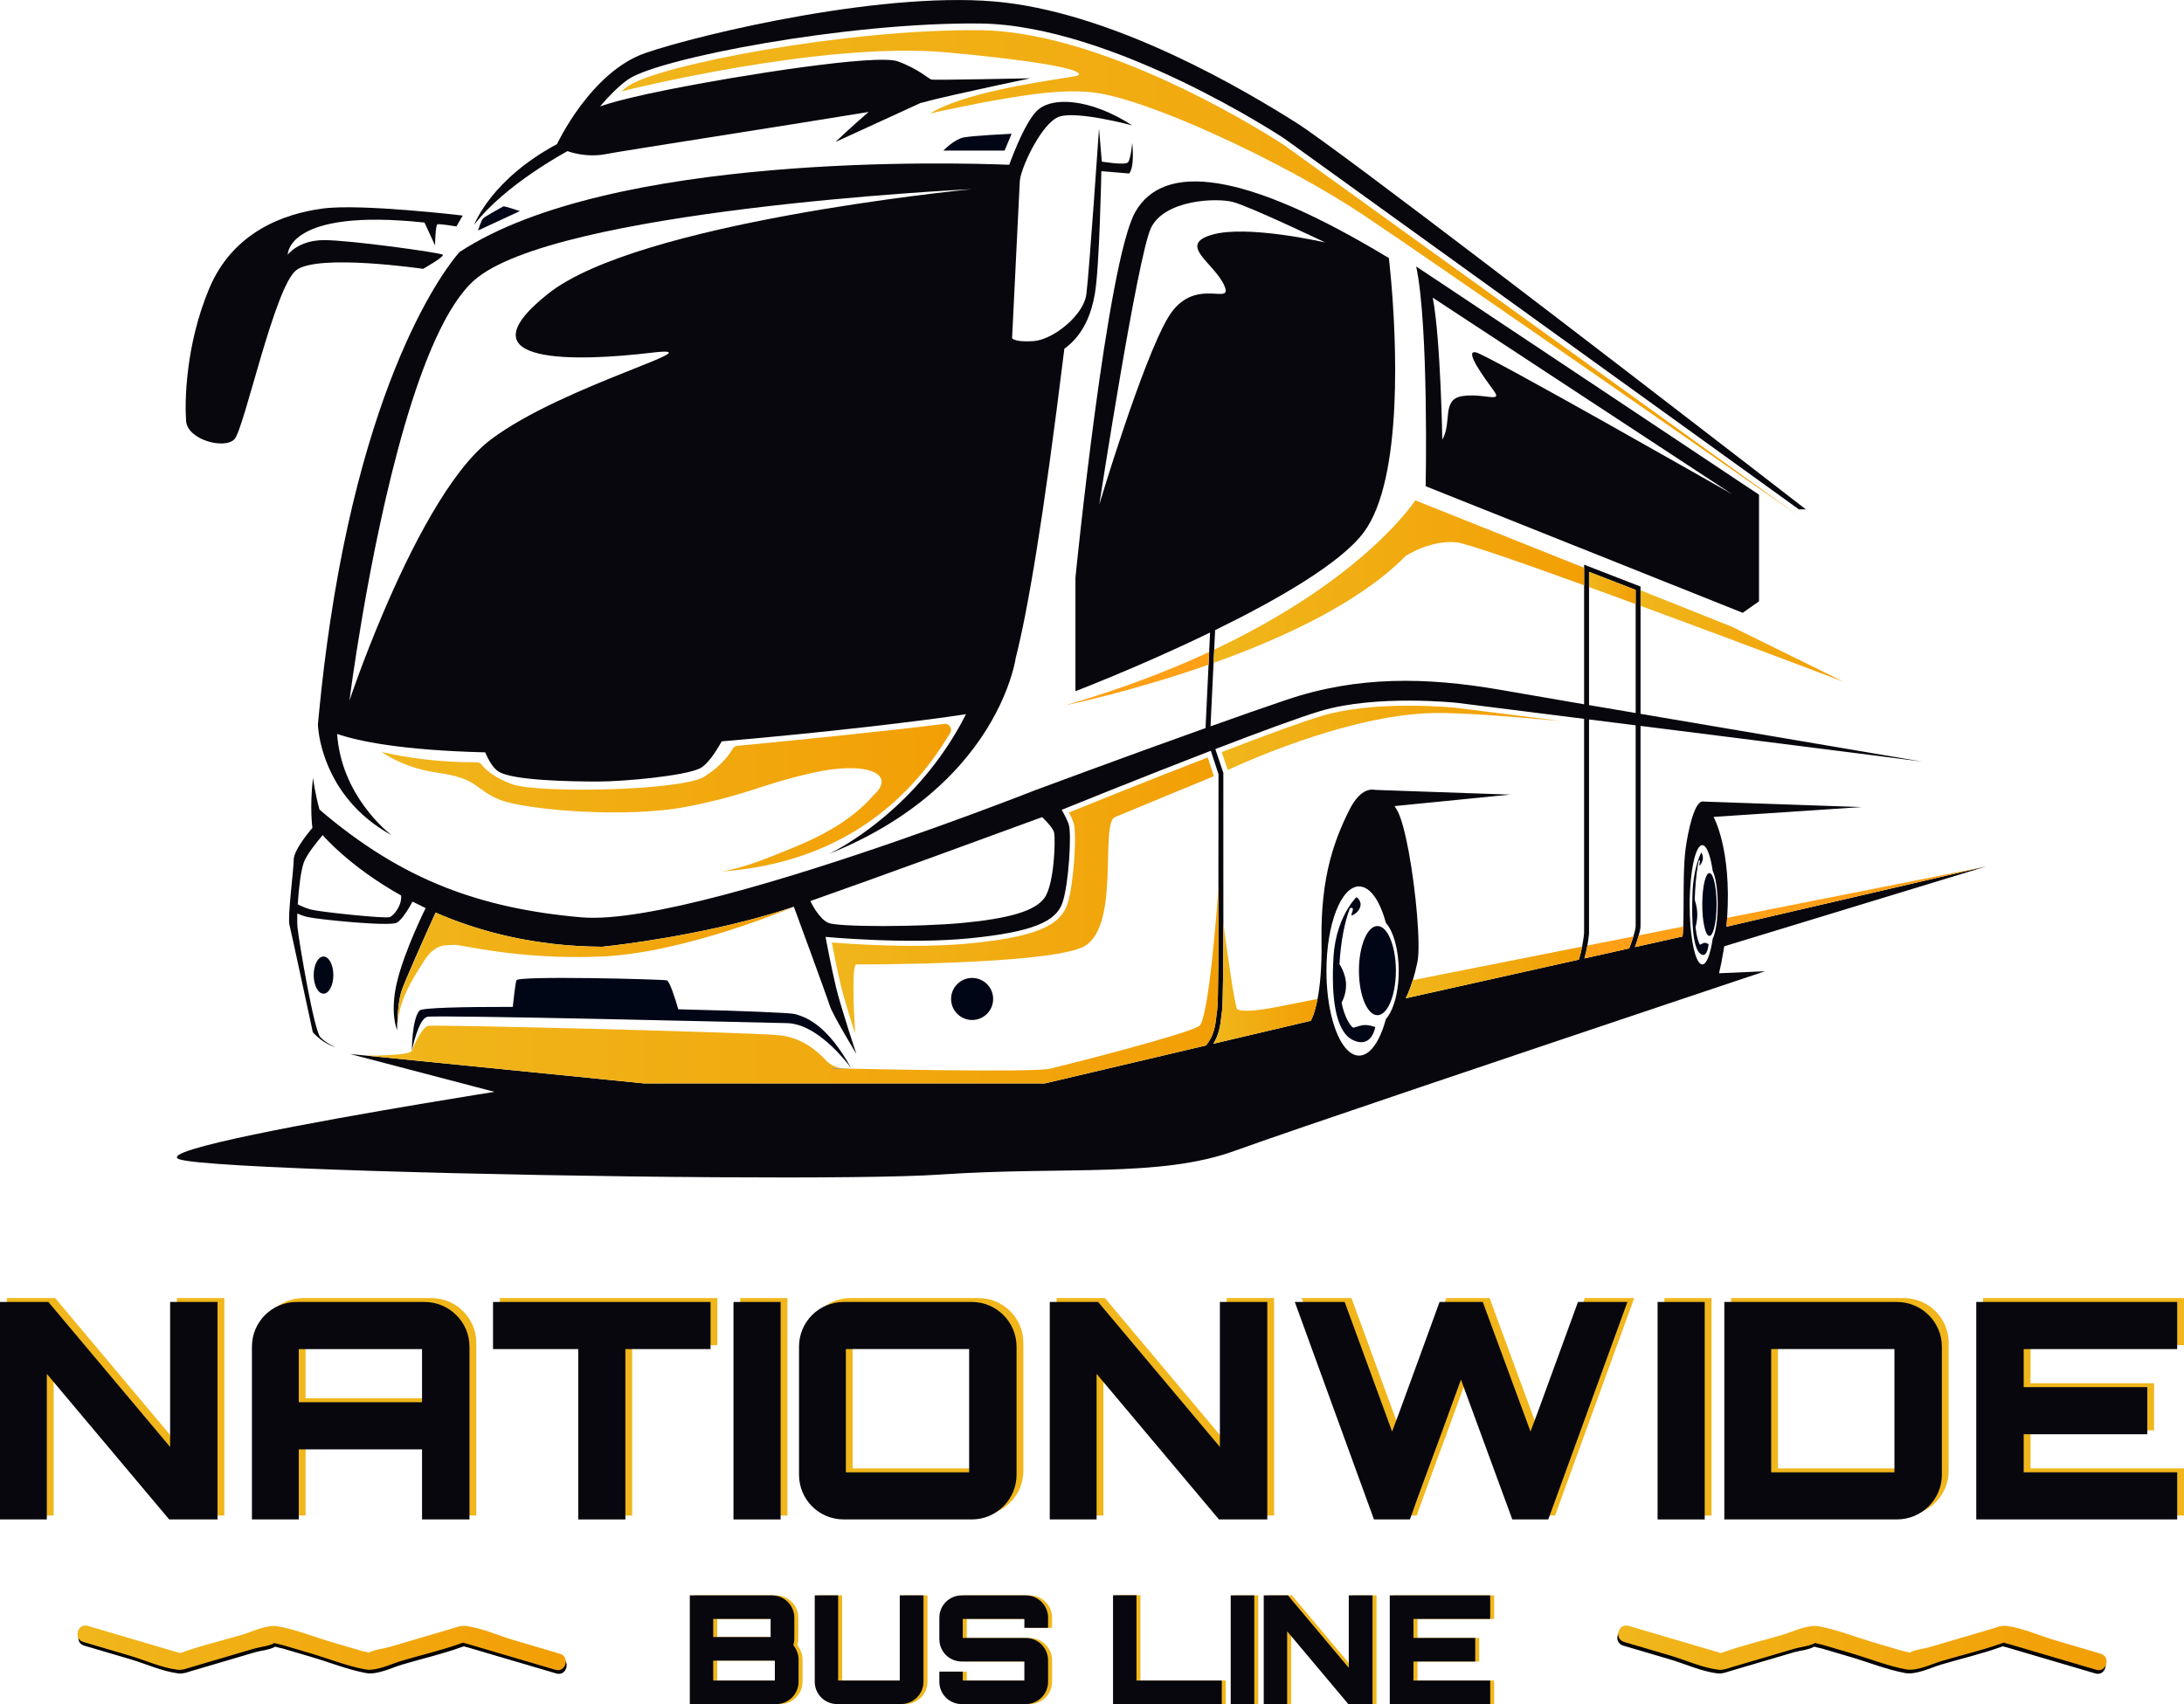 <?xml version="1.0" encoding="UTF-8"?> <svg xmlns="http://www.w3.org/2000/svg" xmlns:xlink="http://www.w3.org/1999/xlink" id="Layer_2" viewBox="0 0 785.04 612.68"><defs><style>.cls-1{fill:#07070d;}.cls-2{fill:url(#linear-gradient-8);}.cls-3{fill:url(#linear-gradient-7);}.cls-4{fill:url(#linear-gradient-5);}.cls-5{fill:url(#linear-gradient-6);}.cls-6{fill:url(#linear-gradient-9);}.cls-7{fill:url(#linear-gradient-4);}.cls-8{fill:url(#linear-gradient-3);}.cls-9{fill:url(#linear-gradient-2);}.cls-10{fill:url(#linear-gradient);}.cls-11{fill:#ffa017;}.cls-12{fill:#000616;}.cls-13{fill:url(#linear-gradient-10);}.cls-14{fill:url(#linear-gradient-11);}.cls-15{fill:url(#linear-gradient-12);}.cls-16{fill:url(#linear-gradient-13);}.cls-17{fill:#648ff2;}.cls-18{fill:#f0b61b;}</style><linearGradient id="linear-gradient" x1="439.14" y1="265.26" x2="561.33" y2="265.26" gradientUnits="userSpaceOnUse"><stop offset="0" stop-color="#f0b61b"></stop><stop offset="1" stop-color="#f29f05"></stop></linearGradient><linearGradient id="linear-gradient-2" x1="223.31" y1="98.07" x2="646.19" y2="98.07" xlink:href="#linear-gradient"></linearGradient><linearGradient id="linear-gradient-3" x1="137.16" y1="286.79" x2="341.87" y2="286.79" xlink:href="#linear-gradient"></linearGradient><linearGradient id="linear-gradient-4" x1="298.99" y1="321.97" x2="436.2" y2="321.97" xlink:href="#linear-gradient"></linearGradient><linearGradient id="linear-gradient-5" x1="142.75" y1="348.2" x2="285.34" y2="348.2" xlink:href="#linear-gradient"></linearGradient><linearGradient id="linear-gradient-6" x1="436.22" y1="209.11" x2="569.42" y2="209.11" xlink:href="#linear-gradient"></linearGradient><linearGradient id="linear-gradient-7" x1="571.18" y1="211.39" x2="587.94" y2="211.39" xlink:href="#linear-gradient"></linearGradient><linearGradient id="linear-gradient-8" x1="589.71" y1="228.66" x2="662.64" y2="228.66" xlink:href="#linear-gradient"></linearGradient><linearGradient id="linear-gradient-9" x1="131.89" y1="354.32" x2="438" y2="354.32" xlink:href="#linear-gradient"></linearGradient><linearGradient id="linear-gradient-10" x1="436.14" y1="353.66" x2="473.6" y2="353.66" xlink:href="#linear-gradient"></linearGradient><linearGradient id="linear-gradient-11" x1="505.28" y1="349.63" x2="568.7" y2="349.63" xlink:href="#linear-gradient"></linearGradient><linearGradient id="linear-gradient-12" x1="30.68" y1="592.46" x2="200.54" y2="592.46" xlink:href="#linear-gradient"></linearGradient><linearGradient id="linear-gradient-13" x1="584.51" y1="592.46" x2="754.36" y2="592.46" xlink:href="#linear-gradient"></linearGradient></defs><g id="Individual_Logos"><path class="cls-18" d="M63.59,466.7h17.05v78.19h-17.38l-43.98-52.34v52.34H2.45v-78.19h17.38l43.77,52.13v-52.13Z"></path><path class="cls-18" d="M155.02,466.7c8.9,0,16.18,7.17,16.18,16.07v62.12h-17.05v-25.19h-44.31v25.19h-16.83v-62.12c0-8.9,7.17-16.07,16.07-16.07h45.94ZM154.15,502.75v-19.11h-44.31v19.11h44.31Z"></path><path class="cls-18" d="M257.85,466.7v16.94h-30.62v61.25h-16.94v-61.25h-30.63v-16.94h78.19Z"></path><path class="cls-18" d="M266.1,466.7h16.94v78.19h-16.94v-78.19Z"></path><path class="cls-18" d="M351.78,466.7c8.8,0,16.07,7.17,16.07,16.07v46.05c0,8.91-7.28,16.07-16.07,16.07h-46.05c-8.91,0-16.07-7.17-16.07-16.07v-46.05c0-8.9,7.17-16.07,16.07-16.07h46.05ZM306.49,527.95h44.31v-44.31h-44.31v44.31Z"></path><path class="cls-18" d="M440.93,466.7h17.05v78.19h-17.38l-43.98-52.34v52.34h-16.83v-78.19h17.38l43.77,52.13v-52.13Z"></path><path class="cls-18" d="M587.42,466.7l-28.45,78.19h-12.92l-18.46-50.28-6.95,19.11c-3.69,10.1-7.93,21.29-11.4,31.17h-12.92l-28.45-78.19h17.92l17.05,46.59,2.72-7.28c4.67-12.6,9.67-26.61,14.34-39.31h15.53l17.16,46.59,2.72-7.28c4.67-12.6,9.66-26.61,14.34-39.31h17.81Z"></path><path class="cls-18" d="M598.27,466.7h16.94v78.19h-16.94v-78.19Z"></path><path class="cls-18" d="M684.27,466.7c8.9,0,16.18,7.17,16.18,16.07v46.05c0,8.91-7.28,16.07-16.18,16.07h-62.01v-78.19h62.01ZM639.09,527.95h44.31v-44.31h-44.31v44.31Z"></path><path class="cls-18" d="M785.04,483.64h-55.17v13.68h44.42v16.94h-44.42v13.68h55.17v16.94h-72.22v-78.19h72.22v16.94Z"></path><path class="cls-1" d="M61.14,468.1h17.05v78.19h-17.38l-43.98-52.34v52.34H0v-78.19h17.38l43.77,52.13v-52.13Z"></path><path class="cls-1" d="M152.57,468.1c8.9,0,16.18,7.17,16.18,16.07v62.12h-17.05v-25.19h-44.31v25.19h-16.83v-62.12c0-8.9,7.17-16.07,16.07-16.07h45.94ZM151.7,504.15v-19.11h-44.31v19.11h44.31Z"></path><path class="cls-1" d="M255.41,468.1v16.94h-30.62v61.25h-16.94v-61.25h-30.63v-16.94h78.19Z"></path><path class="cls-1" d="M263.65,468.1h16.94v78.19h-16.94v-78.19Z"></path><path class="cls-1" d="M349.33,468.1c8.8,0,16.07,7.17,16.07,16.07v46.05c0,8.91-7.28,16.07-16.07,16.07h-46.05c-8.91,0-16.07-7.17-16.07-16.07v-46.05c0-8.9,7.17-16.07,16.07-16.07h46.05ZM304.05,529.35h44.31v-44.31h-44.31v44.31Z"></path><path class="cls-1" d="M438.48,468.1h17.05v78.19h-17.38l-43.98-52.34v52.34h-16.83v-78.19h17.38l43.77,52.13v-52.13Z"></path><path class="cls-1" d="M584.97,468.1l-28.45,78.19h-12.92l-18.46-50.28-6.95,19.11c-3.69,10.1-7.93,21.29-11.4,31.17h-12.92l-28.45-78.19h17.92l17.05,46.59,2.72-7.28c4.67-12.6,9.67-26.61,14.34-39.31h15.53l17.16,46.59,2.72-7.28c4.67-12.6,9.66-26.61,14.34-39.31h17.81Z"></path><path class="cls-1" d="M595.82,468.1h16.94v78.19h-16.94v-78.19Z"></path><path class="cls-1" d="M681.82,468.1c8.9,0,16.18,7.17,16.18,16.07v46.05c0,8.91-7.28,16.07-16.18,16.07h-62.01v-78.19h62.01ZM636.65,529.35h44.31v-44.31h-44.31v44.31Z"></path><path class="cls-1" d="M782.59,485.04h-55.17v13.68h44.42v16.94h-44.42v13.68h55.17v16.94h-72.22v-78.19h72.22v16.94Z"></path><path class="cls-12" d="M346.32,49.44c-3.36.67-7.23,4.7-7.23,4.7h22.01l2.52-6.05s-13.95.67-17.31,1.34Z"></path><path class="cls-12" d="M180.9,74.22s-6.47,3.53-7.22,4.28c-.76.76-1.85,4.37-1.85,4.37l15.04-6.97s-5.55-1.91-5.97-1.68Z"></path><path class="cls-1" d="M509.06,95.8c4.54,21.55,3.4,79.01,3.4,79.01l113.95,45.51,5.87-4.12v-38.34l-123.23-82.06ZM622.7,177.74c-2.66-1.52-87.65-49.98-92.13-51.04-4.55-1.08,3.03,9.23,6.37,13.78,3.34,4.55-3.52.78-11.22,1.92-7.7,1.14-3.64,9.29-7.28,15.67,0,0-.61-36.49-3.44-51.05l107.69,70.72Z"></path><path class="cls-1" d="M406.98,51.29s-.51,5.88-1.52,7.06c-1.01,1.18-9.41-.25-9.41-.25l-1.01-11.84s-3.53,51.67-4.54,59.48c-.58,4.46-4.43,9.16-8.91,12.48-3.36,2.49-7.08,4.19-9.99,4.41-6.8.5-7.81-1.01-7.81-1.01,0,0,2.52-51.67,2.77-56.38.01-.27.05-.57.11-.92,1-5.6,8.06-20.21,14-22.35,6.22-2.24,25.78,2.97,26.29,3.1-14.78-9.57-29.23-10.75-34.6-4.86-3.77,4.12-7.62,13.68-9.59,19.04-19.23-.79-143.26-4.38-197.59,31.37,0,0-31.52,33.54-46.43,132.45-1.57,10.43-2.96,21.57-4.11,33.48-.13,1.3-.25,2.62-.37,3.94,0,0,.33,17.2,14.91,31.31,3.16,3.06,7,5.97,11.65,8.53l-.11-.08c-1.54-1.18-18.02-14.31-19.54-36.37,7.61,2.6,23.02,5.86,53.23,6.62,1.27,2.98,2.91,5.76,4.89,6.96,5.2,3.2,26.21,3.53,35.62,3.53s31.08-2.01,36.63-4.71c2.58-1.25,5.47-5.46,7.87-9.73,36.34-3.11,71.69-7.27,87.81-9.78-.5.99-1.02,1.97-1.54,2.94-16.05,29.55-40.54,43.62-46.58,46.74h0c-.18.1-.35.18-.5.25l-.68.34c.57-.23,1.13-.46,1.7-.7,4.46-1.86,8.62-3.83,12.5-5.88,29.29-15.53,42.58-36.01,48.47-49.57,3.74-8.59,4.51-14.39,4.51-14.39,2.08-8.16,4.51-20.18,7.39-38.04,2.89-17.86,6.21-41.56,10.08-73.08,6.97-5,9.74-12.76,10.95-19.65,1.69-9.58,2.35-44.19,2.35-44.19l10,.84c2.1-2.52,1.09-11.09,1.09-11.09ZM197.01,105.6c-32.75,26.08,11.52,24.26,37,21.23s-31.54,11.52-57.62,31.23c-14.72,11.12-29,39.58-38.65,62.26-7.27,17.09-11.91,30.9-12.12,31.53.07-.6,1.65-12.95,4.65-30.45,6.66-38.85,20.34-103.11,40.21-120.65,28.6-25.24,174.29-32.53,178.84-32.74-4.02.4-120.13,11.97-152.31,37.6Z"></path><path class="cls-1" d="M649.11,183.13h-2.52s0,0-.01,0h0s0-.01,0-.01c-.02-.01-.04-.03-.08-.06l-14.19-10.23-170.7-123.05s-61.5-40.83-109.39-41.33c-47.89-.51-115.94,12.6-126.53,20.16-3.41,2.43-6.87,5.97-9.99,9.64.81-.29,1.82-.61,3.05-.98,4.15-1.24,10.9-2.95,21.81-5.12,25.21-5.04,74.6-12.85,82.17-10.08,7.56,2.77,11.09,6.3,12.09,6.55,1.01.25,35.51-.47,35.51-.47,0,0-5.59,1.17-12.51,2.67-9.68,2.09-21.99,4.81-25.29,5.82-.29.08-.82.21-1.58.36l-30.66,14.06s6.17-5.88,11.95-10.81c-31.48,5.19-88.66,14-94.27,15.12-7.56,1.52-13.97-1.04-13.97-1.04,0,0-22.66,12.09-33.5,26.44h-.01c.18-.48,6.17-16.31,29.74-28.97,0,0,12.08-25.93,31.73-32.73,19.66-6.8,88.09-23.06,129.29-18.15,41.21,4.92,85.73,31.22,104.88,43.32,14.86,9.39,116.76,87.77,161.73,122.47,1.55,1.19,3.03,2.34,4.44,3.43,10.42,8.04,16.82,13,16.82,13Z"></path><path class="cls-1" d="M84.28,157.9c3.53-3.78,14.37-54.69,22.18-60.74,7.81-6.05,45.62-.5,45.62-.5,0,0,7.81-4.38,7.06-5.09-.76-.71-33.3-5.24-42.61-5.24s-13.09,5.24-13.09,5.24c0,0-.5-16.84,49.15-11.55l3.78,8.19s.13-7.31.88-7.56c.76-.25,6.81.76,6.81.76l2.27-3.91s-36.59-4.37-50.37-2.52-32.18,8.32-40.75,28.73c-8.57,20.42-8.82,40.83-8.32,47.64.5,6.81,13.86,10.33,17.39,6.55Z"></path><path class="cls-12" d="M306.05,384.18c-.28-.38-2.26-3.12-5.29-6.24-4.42-4.55-11.06-9.95-17.87-10.09-11.84-.25-126.02-3.03-129.3-2.27-3.27.76-5.54,12.1-5.54,12.1,0,0,0-11.34,2.77-14.37.9-.98,14.86-1.32,33.49-1.3.32-2.98.93-8.29,1.29-9.54.5-1.76,52.55-.38,54.06,0,1.06.27,3.06,6.64,4.15,10.4,22.22.55,40.1,1.24,41.84,1.7,4.79,1.26,12.08,4.53,20.38,19.61Z"></path><path class="cls-12" d="M495.11,332.94c-3.66,0-6.64,7.18-6.64,16.02s2.97,16.03,6.64,16.03c1.54,0,2.97-1.28,4.1-3.42,1.55-2.93,2.54-7.49,2.54-12.61s-1.03-9.82-2.62-12.75c-1.11-2.05-2.51-3.27-4.02-3.27Z"></path><path class="cls-12" d="M490.26,368.54c-1,.11-2.43.53-3.49.89-.26.09-.54.02-.73-.18-1.04-1.09-2.04-2.78-2.9-5.31-.34-1-.62-2.09-.86-3.24-.03-.16-.01-.33.07-.47,1.1-1.97,2.05-5.59,1.1-9.07-.52-1.92-1.21-3.3-1.84-4.27-.08-.13-.12-.27-.12-.42.39-7.39,1.78-14.84,3.64-19.63.13-.34.52-.53.86-.41,0,0,0,0,0,0,1.1.42-1.2,3.18.31,2.55,1.51-.63,3.18-2.71,2.68-4.44-.5-1.73-1.45-1.96-1.45-1.96,0,0-.01.01-.02.02-.18.18-1.51,1.55-3.06,4.11-2.11,3.5-4.62,9.24-5.11,17.21-.88,14.24.52,27.15,7.18,30.12,6.66,2.96,7.81-4.79,7.81-4.79,0,0-2.33-.88-4.1-.69Z"></path><path class="cls-1" d="M619.45,342.3c.12-.64.23-1.33.32-2.07l94.06-28.69s-.05.01-.09.02-.09.02-.15.03c-.03,0-.06.01-.09.02l-75.57,17.55-6.59,1.53-10.77,2.5c.1-1.09.18-2.14.25-3.18,1.64-24.87-4.89-36.3-4.89-36.3l53.24-3.54-56.66-1.97c-.26-.08-.52-.1-.76-.02-1.18.28-2.22,2.1-3.12,4.62-.01.03-.02.05-.03.08-.19.53-.36,1.09-.54,1.68-.96,3.24-1.69,7.17-2.15,10.46-.81,5.74-.71,14.44-.76,21.75-.01,2.3-.04,4.47-.11,6.36-.05,1.35-.13,2.55-.25,3.57l-3.1.69-14.02,3.13c.53-1.47,1.02-2.94,1.38-4.23.39-1.38.64-2.57.64-3.35v-71.95c.86.11,1.71.22,2.57.32.96.12,1.92.24,2.89.36,1.27.16,2.54.32,3.81.49,1.18.15,2.35.29,3.53.44,5.53.7,11.09,1.4,16.58,2.09.61.07,1.22.15,1.83.23.16.02.33.04.49.06,1.24.16,2.47.32,3.69.47,1.84.23,3.66.46,5.47.69.75.1,1.5.19,2.26.29,2.24.29,4.46.56,6.65.84,1.6.21,3.17.4,4.73.6,1.56.19,3.1.39,4.61.58.79.1,1.57.2,2.34.3.83.1,1.65.21,2.46.31,1.05.13,2.08.26,3.1.39.31.04.61.07.92.12.28.04.57.07.85.1.92.12,1.82.23,2.71.35.49.06.96.12,1.44.18.48.06.95.12,1.42.18.93.12,1.86.23,2.75.35,1.8.23,3.52.45,5.16.66.74.09,1.46.18,2.16.27.08.01.16.02.24.03.39.05.77.1,1.15.15.47.06.93.12,1.39.18.45.06.9.12,1.33.17.44.05.86.11,1.28.16.42.05.82.1,1.22.15.61.08,1.2.16,1.76.23.79.1,1.54.19,2.23.29.3.04.6.08.89.12.29.04.56.07.83.1,0,0,.01,0,.02,0,.22.03.43.05.63.08.22.03.42.05.62.08.12.02.22.03.33.04.18.02.36.05.53.07.02,0,.05.01.08.01.16.02.31.04.45.05.17.02.32.04.47.06.02,0,.05,0,.07,0,.07,0,.13.02.19.02.18.02.35.04.5.07.04,0,.07.01.1.01.11.01.21.02.3.04.04,0,.08.01.11.01l-1.64-.28s0,0-.02,0h-.03s-.04,0-.04,0c-.03,0-.07-.01-.12-.02-.04,0-.1-.01-.16-.02-.06,0-.12-.02-.19-.03l-98.94-16.78v-45.76l-20.29-7.87v50.19c-10.1-1.74-20.21-3.49-30.31-5.23-26.32-4.54-51-5.03-76.54,3.58-7.87,2.66-17.47,6.02-27.43,9.58l1.09-22.79.17-3.54.06-1.24.33-7.02c22.11-10.81,44.96-23.88,53.38-35.1,3.63-4.84,6.17-11.69,7.91-19.57h0c6.96-31.46,1.16-79.1,1.16-79.1-52.18-31.57-80.9-34.41-91.11-16.64-10.21,17.77-21.55,131.55-21.55,131.55v40.83s8.47-3.26,20.64-8.48c0,0,.02,0,.02-.01,8.08-3.46,17.79-7.79,27.73-12.61l-.33,6.98-.02.56-.19,4.01-1.08,22.59.05.15s0,.01,0,.03c-29.34,10.47-61.19,22.32-61.19,22.32,0,0-38.2,15.11-78.89,27.99-11.1,3.52-22.4,6.87-33.14,9.7-20.91,5.51-39.76,9.06-51.22,8.06-18.38-1.61-34.2-5.02-48.73-10.72-16.11-6.31-30.65-15.43-45.36-28,0,0,0,0,0,0-1.55-5.37-2.35-11.46-2.35-11.46-1.26,10.84-.21,18.02-.21,18.02,0,0-6.73,7.68-6.73,11.47s-2.27,20.41-1.51,23.43c.75,3.03,8.38,38.57,8.38,38.57,3.67,4.14,7.85,5.31,8.23,5.41-.32-.13-3.37-1.38-5.52-3.64-2.27-2.4-7.68-34.28-8.19-39.32-.13-1.25-.15-3.06-.09-5.14,1,.45,2.27.93,3.7,1.27,3.53.84,29.57,3.52,32.1,2.01,1.51-.9,3.21-3.43,4.34-5.32.76-1.27,1.26-2.24,1.26-2.24l.04.02c1.51.78,3.07,1.55,4.69,2.32,0,0-7.48,14.97-10.25,26.39-2.77,11.43,0,17.47,0,17.47,0,0,0-9.07,1.51-13.86,1.09-3.45,8.35-19.64,12.31-28.39,15.51,6.77,35.47,12.14,59.88,12.28,0,0,24.88-2.44,51.52-9.28,1.18-.3,2.37-.62,3.56-.94.56-.15,1.13-.31,1.7-.47,1.01-.28,2.03-.56,3.04-.86.86-.25,1.72-.5,2.58-.76.47-.14.94-.29,1.4-.43.47-.14.93-.29,1.39-.44.21-.06.41-.13.61-.19.45-.14.9-.29,1.35-.43.56-.18,1.13-.37,1.69-.56.02,0,.03,0,.04-.01.01,0,.02,0,.03-.01,0,0,11.88,32.26,12.89,35.54.99,3.22,9.29,16.91,9.57,17.38-.16-.5-5.57-16.73-7.3-23.93-1.76-7.31-3.78-18.15-3.78-18.15,0,0,29.24,2.77,51.92.5,22.68-2.27,31-6.05,33.27-12.85,2.27-6.8,3.28-24.7,2.27-27.98-.44-1.43-1.5-3.49-2.57-5.35,0,0,.02,0,.05-.02,0,0,.02,0,.03-.01,1.66-.67,28.38-11.51,53.53-21.21l2.76,8.45-.04,35.75c0,1.65.01,3.31.01,4.97v.02c.05,20.47-.05,41.2-.46,44.08-.09.63-.17,1.29-.25,1.93-.42,3.6-.86,7.29-3.8,10.77l-57.93,13.64h-143.98l-99.69-9.98-6.02-.6,2.24.59,49.68,13.02s-11.2,1.76-26.57,4.35c-36.01,6.06-94.97,16.67-86.85,19.84,7.98,3.12,113.5,6,193.04,6.51,36.09.23,66.83-.02,80.68-.97,44.36-3.03,79.01,1.24,105.95-8.59,19.03-6.94,106.16-36.24,155.72-52.87,6.2-2.08,11.81-3.96,16.63-5.57,11.2-3.75,18.1-6.06,18.1-6.06l-16.55.72c.56-2.26,1.07-4.79,1.52-7.62ZM140.15,329.71c-1.51.67-25.2-1.85-28.4-2.69-1.56-.41-3.34-1.19-4.73-1.87.35-5.8,1.18-12.44,2.21-15.14,1.09-2.85,4.57-7.2,6.79-9.8l.02.1s2.35,2.78,7.04,6.88c4.69,4.1,11.72,9.51,21.1,14.77.33,3.51-2.51,7.08-4.03,7.76ZM375.55,322.65c-3.36,5.04-13.52,7.64-29.4,9.16-15.88,1.51-44.87,1.51-48.39,0-3.53-1.52-6.48-7.85-6.48-7.85,24.43-8.59,63.69-22.97,83.32-30.18,2.06,1.98,4.08,4.26,4.32,5.69.5,3.02,0,18.15-3.36,23.19ZM419.79,114.29c-9.19,15.59-24.33,66-24.65,67.1.21-1.37,13.77-89.41,18.59-99.45,4.85-10.11,23.45-10.92,29.52-9.3,5.99,1.6,32.49,14.23,33.14,14.55-.67-.15-28.04-6.42-40.62-2.83-12.74,3.64.61,10.11,4.25,18.19,3.64,8.08-10.92-4.05-20.22,11.72ZM571.18,205.59l16.76,6.5v44.26l-16.76-2.84v-47.92ZM498.15,366.42c-2.12,7.92-5.65,13.11-9.64,13.11-5.22,0-9.64-8.86-11.16-21.11-.36-2.94-.56-6.06-.56-9.3,0-16.8,5.25-30.42,11.72-30.42,4,0,7.53,5.19,9.64,13.11,2.73,3.03,4.63,9.64,4.63,17.3,0,1.49-.07,2.92-.21,4.31-.56,5.77-2.22,10.54-4.42,12.98ZM567.55,345.01l-62.27,13.91s1.19-2.13,2.55-6.53c.55-1.76,1.12-3.89,1.64-6.39,1.26-5.96-.45-25.42-3.1-39.76-1.24-6.7-2.69-12.28-4.13-14.85-.31-.55-.63-1.08-.96-1.58l41.52-4.12-48.42-1.69c-3.11-.64-6.42,1.32-9.45,7.39-2.74,5.47-5.14,11.26-6.9,18.11-2.03,7.88-3.19,17.16-3.01,28.94.15,9.6-.57,16.26-1.43,20.72-1.1,5.77-2.44,7.85-2.44,7.85l-35.02,8.25c2.12-3.34,2.52-6.77,2.89-9.93.08-.66.15-1.27.24-1.89.31-2.19.45-16.08.48-31.39.01-4.26.01-8.62,0-12.88,0-1.73,0-3.49-.01-5.25v-36.05l-.09-.27-2.79-8.28c15.56-5.99,30.29-11.46,37.83-13.7,20.33-6.05,49.11-2.92,49.11-2.92,0,0,19.72,2.48,45.61,5.75v77.01c-.02.29-.21,2.29-.72,4.89-.28,1.44-.65,3.07-1.15,4.68ZM585.63,340.98l-16.11,3.6c.47-1.64.81-3.23,1.06-4.62.44-2.43.58-4.2.6-4.4v-.07s0-76.82,0-76.82c5.38.68,11,1.39,16.76,2.11v72.18c0,.78-.33,2.12-.82,3.74-.41,1.31-.93,2.8-1.49,4.3ZM615.63,337.49c-.82,5.59-2.19,9.25-3.74,9.25-1.96,0-3.64-5.89-4.27-14.13-.18-2.28-.27-4.75-.27-7.31,0-1.99.05-3.91.17-5.74.53-9.07,2.29-15.71,4.37-15.71.22,0,.45.08.67.24,1.27.88,2.37,4.24,3.07,9.01,1.06,2.14,1.8,6.8,1.8,12.21,0,1.93-.09,3.77-.26,5.42-.3,2.98-.85,5.4-1.53,6.77Z"></path><circle class="cls-12" cx="349.43" cy="359.16" r="7.56"></circle><path class="cls-12" d="M112.76,350.58c0,3.69,1.58,6.68,3.53,6.68s3.53-2.99,3.53-6.68-1.58-6.68-3.53-6.68-3.53,2.99-3.53,6.68Z"></path><path class="cls-12" d="M612.57,339c-.38.07-.94.38-1.35.62-.1.06-.21.01-.28-.13-.41-.78-.79-1.97-1.13-3.74-.13-.7-.24-1.47-.33-2.29-.01-.11,0-.23.03-.33.42-1.39.79-3.95.43-6.4-.21-1.35-.47-2.33-.72-3.01-.03-.09-.05-.19-.04-.3.13-4.54.55-9.1,1.13-12.43h0c.08-.51.18-.98.27-1.41.05-.21.18-.35.29-.31.02,0,.03.01.04.02h0c.42.29-.47,2.24.12,1.8.58-.45,1.23-1.91,1.04-3.14-.11-.67-.27-1.03-.39-1.2-.1-.15-.18-.18-.18-.18,0,0,0,0,0,.01-.07.13-.59,1.1-1.18,2.91-.46,1.38-.96,3.24-1.35,5.6h0v.02c-.31,1.87-.54,4.04-.62,6.52-.35,10.04.2,19.15,2.78,21.24,2.58,2.09,3.03-3.38,3.03-3.38,0,0-.9-.62-1.59-.49Z"></path><path class="cls-12" d="M614.45,313.89c-1.42,0-2.57,5.06-2.57,11.3s1.15,11.3,2.57,11.3c.6,0,1.15-.9,1.59-2.41.6-2.07.99-5.28.99-8.89s-.4-6.93-1.02-8.99c-.43-1.45-.97-2.3-1.56-2.3Z"></path><path class="cls-12" d="M721.44,277.5h-.02s-.03,0-.04,0h.04s.02,0,.03,0Z"></path><path class="cls-11" d="M434.64,234.4l-.02.56-.19,4.01c-26.84,9.45-49.99,14.3-51.51,14.61,20.03-5.84,37.16-12.41,51.73-19.18Z"></path><path class="cls-10" d="M516.02,256.35c9.08-.1,25.74,1.1,45.31,2.91-21.92-2.77-37.75-4.76-37.75-4.76-.05,0-7.44-.79-17.2-.79-12.36,0-23.14,1.26-31.17,3.65-6.34,1.89-18.47,6.27-36.07,13.03l2.17,6.44c10.81-4.96,46.24-20.19,74.72-20.48Z"></path><path class="cls-9" d="M340.75,18.87c45.49,4.25,48.54,7.33,46.75,8.24-1.41.72-25.11,3.29-41.9,8.78-4.42,1.44-8.37,3.09-11.29,4.95,3.47-.89,7-1.55,10.51-2.29,5.2-1.09,10.41-2.1,15.65-2.97,10.29-1.72,21.08-3.42,31.53-2.46,19.71,1.82,69.85,25.37,97.75,43.97,27.01,18,148.66,102.76,156.44,108.18l-13.9-10.03-170.7-123.05s-61.5-40.83-109.39-41.33c-47.89-.51-115.94,12.6-126.53,20.16-.79.56-1.58,1.18-2.37,1.86.99-.25,72.27-18.22,117.44-14.01Z"></path><path class="cls-8" d="M179.59,287.52c9.1,3.64,45.34,6.84,67.57,2.46,22.23-4.38,25.47-7.7,44.88-12.11,19.35-4.39,30.48.29,21.96,8.04-.05.05-.1.1-.15.15-7.52,8.72-18.47,14.55-28.98,18.8-7.89,3.19-17.09,7.17-25.55,8.47,35.47-2.52,63.88-18.92,82.22-49.82.92-1.55-.33-3.48-2.11-3.25-23.35,2.96-66.8,7.17-74.42,7.9-.7.07-1.31.47-1.66,1.08-1.07,1.86-4,6.1-10.16,9.98-8.19,5.16-60.04,6.06-69.14,2.73-6.74-2.47-9.82-5.61-10.96-7.07-.41-.52-1.04-.81-1.69-.81-14.34.04-25.97-1.79-34.24-3.74,3.34,2.32,10.06,6.06,20.14,7.49,15.01,2.12,13.19,6.06,22.29,9.7Z"></path><path class="cls-7" d="M307.83,346.74c2.39.04,66.42.04,80.9-6.02,14.48-6.06,6.4-44.56,12.06-46.95,4.84-2.04,28.61-11.84,35.41-14.65v-.45l-2.07-6.35c-20.57,7.96-41.73,16.48-49.9,19.78.83,1.59,1.41,2.89,1.72,3.89,1.19,3.89,0,22.22-2.28,29.09-2.67,7.99-12.11,11.81-34.82,14.08-5.98.6-12.95.9-20.72.9-12.63,0-24.27-.81-29.14-1.2.69,3.6,2.07,10.57,3.32,15.71.99,4.15,3.27,11.46,5.06,17.05-.55-9.5-1.18-24.91.47-24.88Z"></path><path class="cls-4" d="M156.58,328.12c-3.96,8.75-11.22,24.94-12.31,28.39-1.51,4.79-1.51,13.86-1.51,13.86.15-10.24,5.43-18.23,9.68-24.9s8.19-5.46,10.61-5.76,22.74,5.46,53.07,4.2c29.85-1.24,68.04-17.38,69.22-17.88-5.71,1.92-11.58,3.61-17.36,5.09-26.64,6.84-51.52,9.28-51.52,9.28-24.41-.14-44.36-5.51-59.88-12.28Z"></path><path class="cls-5" d="M436.45,233.56l-.06,1.24-.17,3.54c24.93-8.91,52.66-21.73,69.1-38.51,0,0,8.78-5.76,18.18-4.85,3.41.33,22.72,7.04,45.92,15.45v-6.3l-60.7-24.24s-17.91,28-72.28,53.67Z"></path><path class="cls-3" d="M571.18,211.07c5.44,1.97,11.07,4.03,16.76,6.13v-5.11l-16.76-6.5v5.48Z"></path><path class="cls-2" d="M622.67,225.4l-32.97-13.17v5.6c35.1,12.92,71.26,26.62,72.93,27.26l-39.96-19.69Z"></path><path class="cls-6" d="M437.53,363.19c.41-2.88.52-23.61.46-44.08-.33,4.63-3.43,47.03-6.87,49.71-3.64,2.83-47.61,13.95-53.67,15.41-6.06,1.47-71.37,0-71.37,0l-2.7-.09c-2.53-.09-4.92-1.17-6.63-3.04-3.04-3.33-8.83-8.25-16.96-8.94-12.43-1.06-123.32-3.84-125.85-3.34-2.53.5-5.9,8.86-5.9,8.86-.01.48-1.01.84-2.54,1.11-3.44.6-9.63.73-13.62.75l99.69,9.98h143.98l57.93-13.64c2.94-3.48,3.38-7.16,3.8-10.77.08-.64.16-1.3.25-1.93Z"></path><path class="cls-13" d="M444.66,362.75c-.99-2.37-3.29-18.62-4.91-30.7-.02,15.31-.17,29.2-.48,31.39-.08.61-.16,1.23-.24,1.89-.37,3.17-.78,6.6-2.89,9.93l35.02-8.25s1.33-2.08,2.44-7.85c-8.17,1.61-13.56,2.67-15.19,2.98-12.74,2.43-13.75.61-13.75.61Z"></path><path class="cls-14" d="M505.28,358.92l62.27-13.91c.5-1.61.87-3.24,1.15-4.68-21.84,4.33-43,8.53-60.87,12.06-1.36,4.4-2.55,6.53-2.55,6.53Z"></path><path class="cls-11" d="M587.12,336.68c-.41,1.31-.93,2.8-1.49,4.3l-16.11,3.6c.47-1.64.81-3.23,1.06-4.62,5.49-1.09,11.01-2.18,16.54-3.28Z"></path><path class="cls-11" d="M605.06,333.13c-.05,1.35-.13,2.55-.25,3.57l-3.1.69-14.02,3.13c.53-1.47,1.02-2.94,1.38-4.23,5.34-1.06,10.69-2.12,15.99-3.17Z"></path><path class="cls-11" d="M713.5,311.6l-75.57,17.55-6.59,1.53-10.77,2.5c.1-1.09.18-2.14.25-3.18,47.73-9.48,88.44-17.56,92.67-18.39Z"></path><path class="cls-17" d="M306.08,384.23l-6.87-.05s-.04-.07-.13-.19l7,.24Z"></path><path class="cls-18" d="M286.96,588.96c0,.92-.11,1.79-.38,2.5,1.09,1.36,1.9,3.26,1.9,5.1v8.09c0,4.45-3.64,8.03-8.09,8.03h-31v-39.09h29.53c4.4,0,8.04,3.58,8.04,8.03v7.33ZM257.81,588.58h20.63v-6.51h-20.63v6.51ZM257.81,604.21h22.15v-7.17h-22.15v7.17Z"></path><path class="cls-18" d="M302.71,604.21h22.15v-30.62h8.52v31.05c0,4.45-3.64,8.03-8.03,8.03h-23.02c-4.45,0-8.03-3.58-8.03-8.03v-31.05h8.41v30.62Z"></path><path class="cls-18" d="M378.17,585.27h-8.52v-3.2h-22.15v6.84h22.64c4.4,0,8.03,3.58,8.03,8.03v7.71c0,4.45-3.64,8.03-8.03,8.03h-23.02c-4.45,0-8.03-3.58-8.03-8.03v-3.64h8.41v3.2h22.15v-6.84h-22.53c-4.45,0-8.03-3.58-8.03-8.04v-7.71c0-4.45,3.58-8.03,8.03-8.03h23.02c4.4,0,8.03,3.58,8.03,8.03v3.64Z"></path><path class="cls-18" d="M401.52,573.54h8.41v30.67h30.67v8.47h-39.09v-39.14Z"></path><path class="cls-18" d="M443.82,573.59h8.47v39.09h-8.47v-39.09Z"></path><path class="cls-18" d="M486.27,573.59h8.52v39.09h-8.69l-21.99-26.17v26.17h-8.42v-39.09h8.69l21.88,26.06v-26.06Z"></path><path class="cls-18" d="M537.09,582.06h-27.58v6.84h22.2v8.47h-22.2v6.84h27.58v8.47h-36.1v-39.09h36.1v8.47Z"></path><path class="cls-1" d="M285.52,588.96c0,.92-.11,1.79-.38,2.5,1.09,1.36,1.9,3.26,1.9,5.1v8.09c0,4.45-3.64,8.03-8.09,8.03h-31v-39.09h29.53c4.4,0,8.04,3.58,8.04,8.03v7.33ZM256.37,588.58h20.63v-6.51h-20.63v6.51ZM256.37,604.21h22.15v-7.17h-22.15v7.17Z"></path><path class="cls-1" d="M301.27,604.21h22.15v-30.62h8.52v31.05c0,4.45-3.64,8.03-8.03,8.03h-23.02c-4.45,0-8.03-3.58-8.03-8.03v-31.05h8.41v30.62Z"></path><path class="cls-1" d="M376.73,585.27h-8.52v-3.2h-22.15v6.84h22.64c4.4,0,8.03,3.58,8.03,8.03v7.71c0,4.45-3.64,8.03-8.03,8.03h-23.02c-4.45,0-8.03-3.58-8.03-8.03v-3.64h8.41v3.2h22.15v-6.84h-22.53c-4.45,0-8.03-3.58-8.03-8.04v-7.71c0-4.45,3.58-8.03,8.03-8.03h23.02c4.4,0,8.03,3.58,8.03,8.03v3.64Z"></path><path class="cls-1" d="M400.09,573.54h8.41v30.67h30.67v8.47h-39.09v-39.14Z"></path><path class="cls-1" d="M442.38,573.59h8.47v39.09h-8.47v-39.09Z"></path><path class="cls-1" d="M484.83,573.59h8.52v39.09h-8.69l-21.99-26.17v26.17h-8.42v-39.09h8.69l21.88,26.06v-26.06Z"></path><path class="cls-1" d="M535.65,582.06h-27.58v6.84h22.2v8.47h-22.2v6.84h27.58v8.47h-36.1v-39.09h36.1v8.47Z"></path><path d="M30.27,591.66c5.5,1.62,11,3.24,16.5,4.86,5.52,1.63,11.68,4.45,17.41,5.13,1.73.2,3.33-.49,4.99-.98l10.33-3.04c4.09-1.21,8.18-2.41,12.28-3.62,1.97-.58,5.83-.92,7.44-2.19.93-.73-1.34-.58-.65-.03.64.51,2.18.64,2.94.87l10.33,3.04c6.45,1.9,13.1,4.58,19.72,5.81,4.06.75,9.26-1.94,13.09-3.07,7.09-2.09,14.46-3.8,21.42-6.31,1.96-.71,1.31.12.05-.44.75.33,1.64.48,2.43.72,3.88,1.14,7.76,2.29,11.64,3.43,6.6,1.94,13.19,3.89,19.79,5.83,3.71,1.09,5.3-4.7,1.6-5.79-5.5-1.62-11-3.24-16.5-4.86s-11.68-4.45-17.41-5.13c-1.73-.2-3.33.49-4.99.98l-10.34,3.04c-4.09,1.21-8.19,2.41-12.28,3.62-1.97.58-5.83.92-7.44,2.19-.93.73,1.34.58.65.03-.64-.51-2.18-.64-2.94-.87l-10.33-3.04c-6.45-1.9-13.1-4.58-19.72-5.81-4.06-.75-9.26,1.94-13.09,3.07-7.09,2.09-14.46,3.8-21.42,6.31-1.96.71-1.31-.12-.05.44-.75-.33-1.64-.48-2.43-.72-3.88-1.14-7.76-2.29-11.64-3.43-6.6-1.94-13.19-3.89-19.79-5.83-3.71-1.09-5.3,4.7-1.6,5.79h0Z"></path><path class="cls-15" d="M29.96,590.35c5.5,1.62,11,3.24,16.5,4.86,5.52,1.63,11.68,4.45,17.41,5.13,1.73.2,3.33-.49,4.99-.98l10.33-3.04c4.09-1.21,8.18-2.41,12.28-3.62,1.97-.58,5.83-.92,7.44-2.19.93-.73-1.34-.58-.65-.03.64.51,2.18.64,2.94.87l10.33,3.04c6.45,1.9,13.1,4.58,19.72,5.81,4.06.75,9.26-1.94,13.09-3.07,7.09-2.09,14.46-3.8,21.42-6.31,1.96-.71,1.31.12.05-.44.75.33,1.64.48,2.43.72,3.88,1.14,7.76,2.29,11.64,3.43,6.6,1.94,13.19,3.89,19.79,5.83,3.71,1.09,5.3-4.7,1.6-5.79-5.5-1.62-11-3.24-16.5-4.86s-11.68-4.45-17.41-5.13c-1.73-.2-3.33.49-4.99.98l-10.34,3.04c-4.09,1.21-8.19,2.41-12.28,3.62-1.97.58-5.83.92-7.44,2.19-.93.73,1.34.58.65.03-.64-.51-2.18-.64-2.94-.87l-10.33-3.04c-6.45-1.9-13.1-4.58-19.72-5.81-4.06-.75-9.26,1.94-13.09,3.07-7.09,2.09-14.46,3.8-21.42,6.31-1.96.71-1.31-.12-.05.44-.75-.33-1.64-.48-2.43-.72-3.88-1.14-7.76-2.29-11.64-3.43-6.6-1.94-13.19-3.89-19.79-5.83-3.71-1.09-5.3,4.7-1.6,5.79h0Z"></path><path d="M754.77,595.87c-5.5-1.62-11-3.24-16.5-4.86s-11.68-4.45-17.41-5.13c-1.73-.2-3.33.49-4.99.98l-10.33,3.04c-4.09,1.21-8.18,2.41-12.28,3.62-1.97.58-5.83.92-7.44,2.19-.93.73,1.34.58.65.03-.64-.51-2.18-.64-2.94-.87l-10.33-3.04c-6.45-1.9-13.1-4.58-19.72-5.81-4.06-.75-9.26,1.94-13.09,3.07-7.09,2.09-14.46,3.8-21.42,6.31-1.96.71-1.31-.12-.05.44-.75-.33-1.64-.48-2.43-.72-3.88-1.14-7.76-2.29-11.64-3.43-6.6-1.94-13.19-3.89-19.79-5.83-3.71-1.09-5.3,4.7-1.6,5.79,5.5,1.62,11,3.24,16.5,4.86s11.68,4.45,17.41,5.13c1.73.2,3.33-.49,4.99-.98l10.34-3.04c4.09-1.21,8.19-2.41,12.28-3.62,1.97-.58,5.83-.92,7.44-2.19.93-.73-1.34-.58-.65-.03.64.51,2.18.64,2.94.87l10.33,3.04c6.45,1.9,13.1,4.58,19.72,5.81,4.06.75,9.26-1.94,13.09-3.07,7.09-2.09,14.46-3.8,21.42-6.31,1.96-.71,1.31.12.05-.44.75.33,1.64.48,2.43.72,3.88,1.14,7.76,2.29,11.64,3.43,6.6,1.94,13.19,3.89,19.79,5.83,3.71,1.09,5.3-4.7,1.6-5.79h0Z"></path><path class="cls-16" d="M755.09,594.56c-5.5-1.62-11-3.24-16.5-4.86s-11.68-4.45-17.41-5.13c-1.73-.2-3.33.49-4.99.98l-10.33,3.04c-4.09,1.21-8.18,2.41-12.28,3.62-1.97.58-5.83.92-7.44,2.19-.93.73,1.34.58.65.03-.64-.51-2.18-.64-2.94-.87l-10.33-3.04c-6.45-1.9-13.1-4.58-19.72-5.81-4.06-.75-9.26,1.94-13.09,3.07-7.09,2.09-14.46,3.8-21.42,6.31-1.96.71-1.31-.12-.05.44-.75-.33-1.64-.48-2.43-.72-3.88-1.14-7.76-2.29-11.64-3.43-6.6-1.94-13.19-3.89-19.79-5.83-3.71-1.09-5.3,4.7-1.6,5.79,5.5,1.62,11,3.24,16.5,4.86s11.68,4.45,17.41,5.13c1.73.2,3.33-.49,4.99-.98l10.34-3.04c4.09-1.21,8.19-2.41,12.28-3.62,1.97-.58,5.83-.92,7.44-2.19.93-.73-1.34-.58-.65-.03.64.51,2.18.64,2.94.87l10.33,3.04c6.45,1.9,13.1,4.58,19.72,5.81,4.06.75,9.26-1.94,13.09-3.07,7.09-2.09,14.46-3.8,21.42-6.31,1.96-.71,1.31.12.05-.44.75.33,1.64.48,2.43.72,3.88,1.14,7.76,2.29,11.64,3.43,6.6,1.94,13.19,3.89,19.79,5.83,3.71,1.09,5.3-4.7,1.6-5.79h0Z"></path></g></svg> 